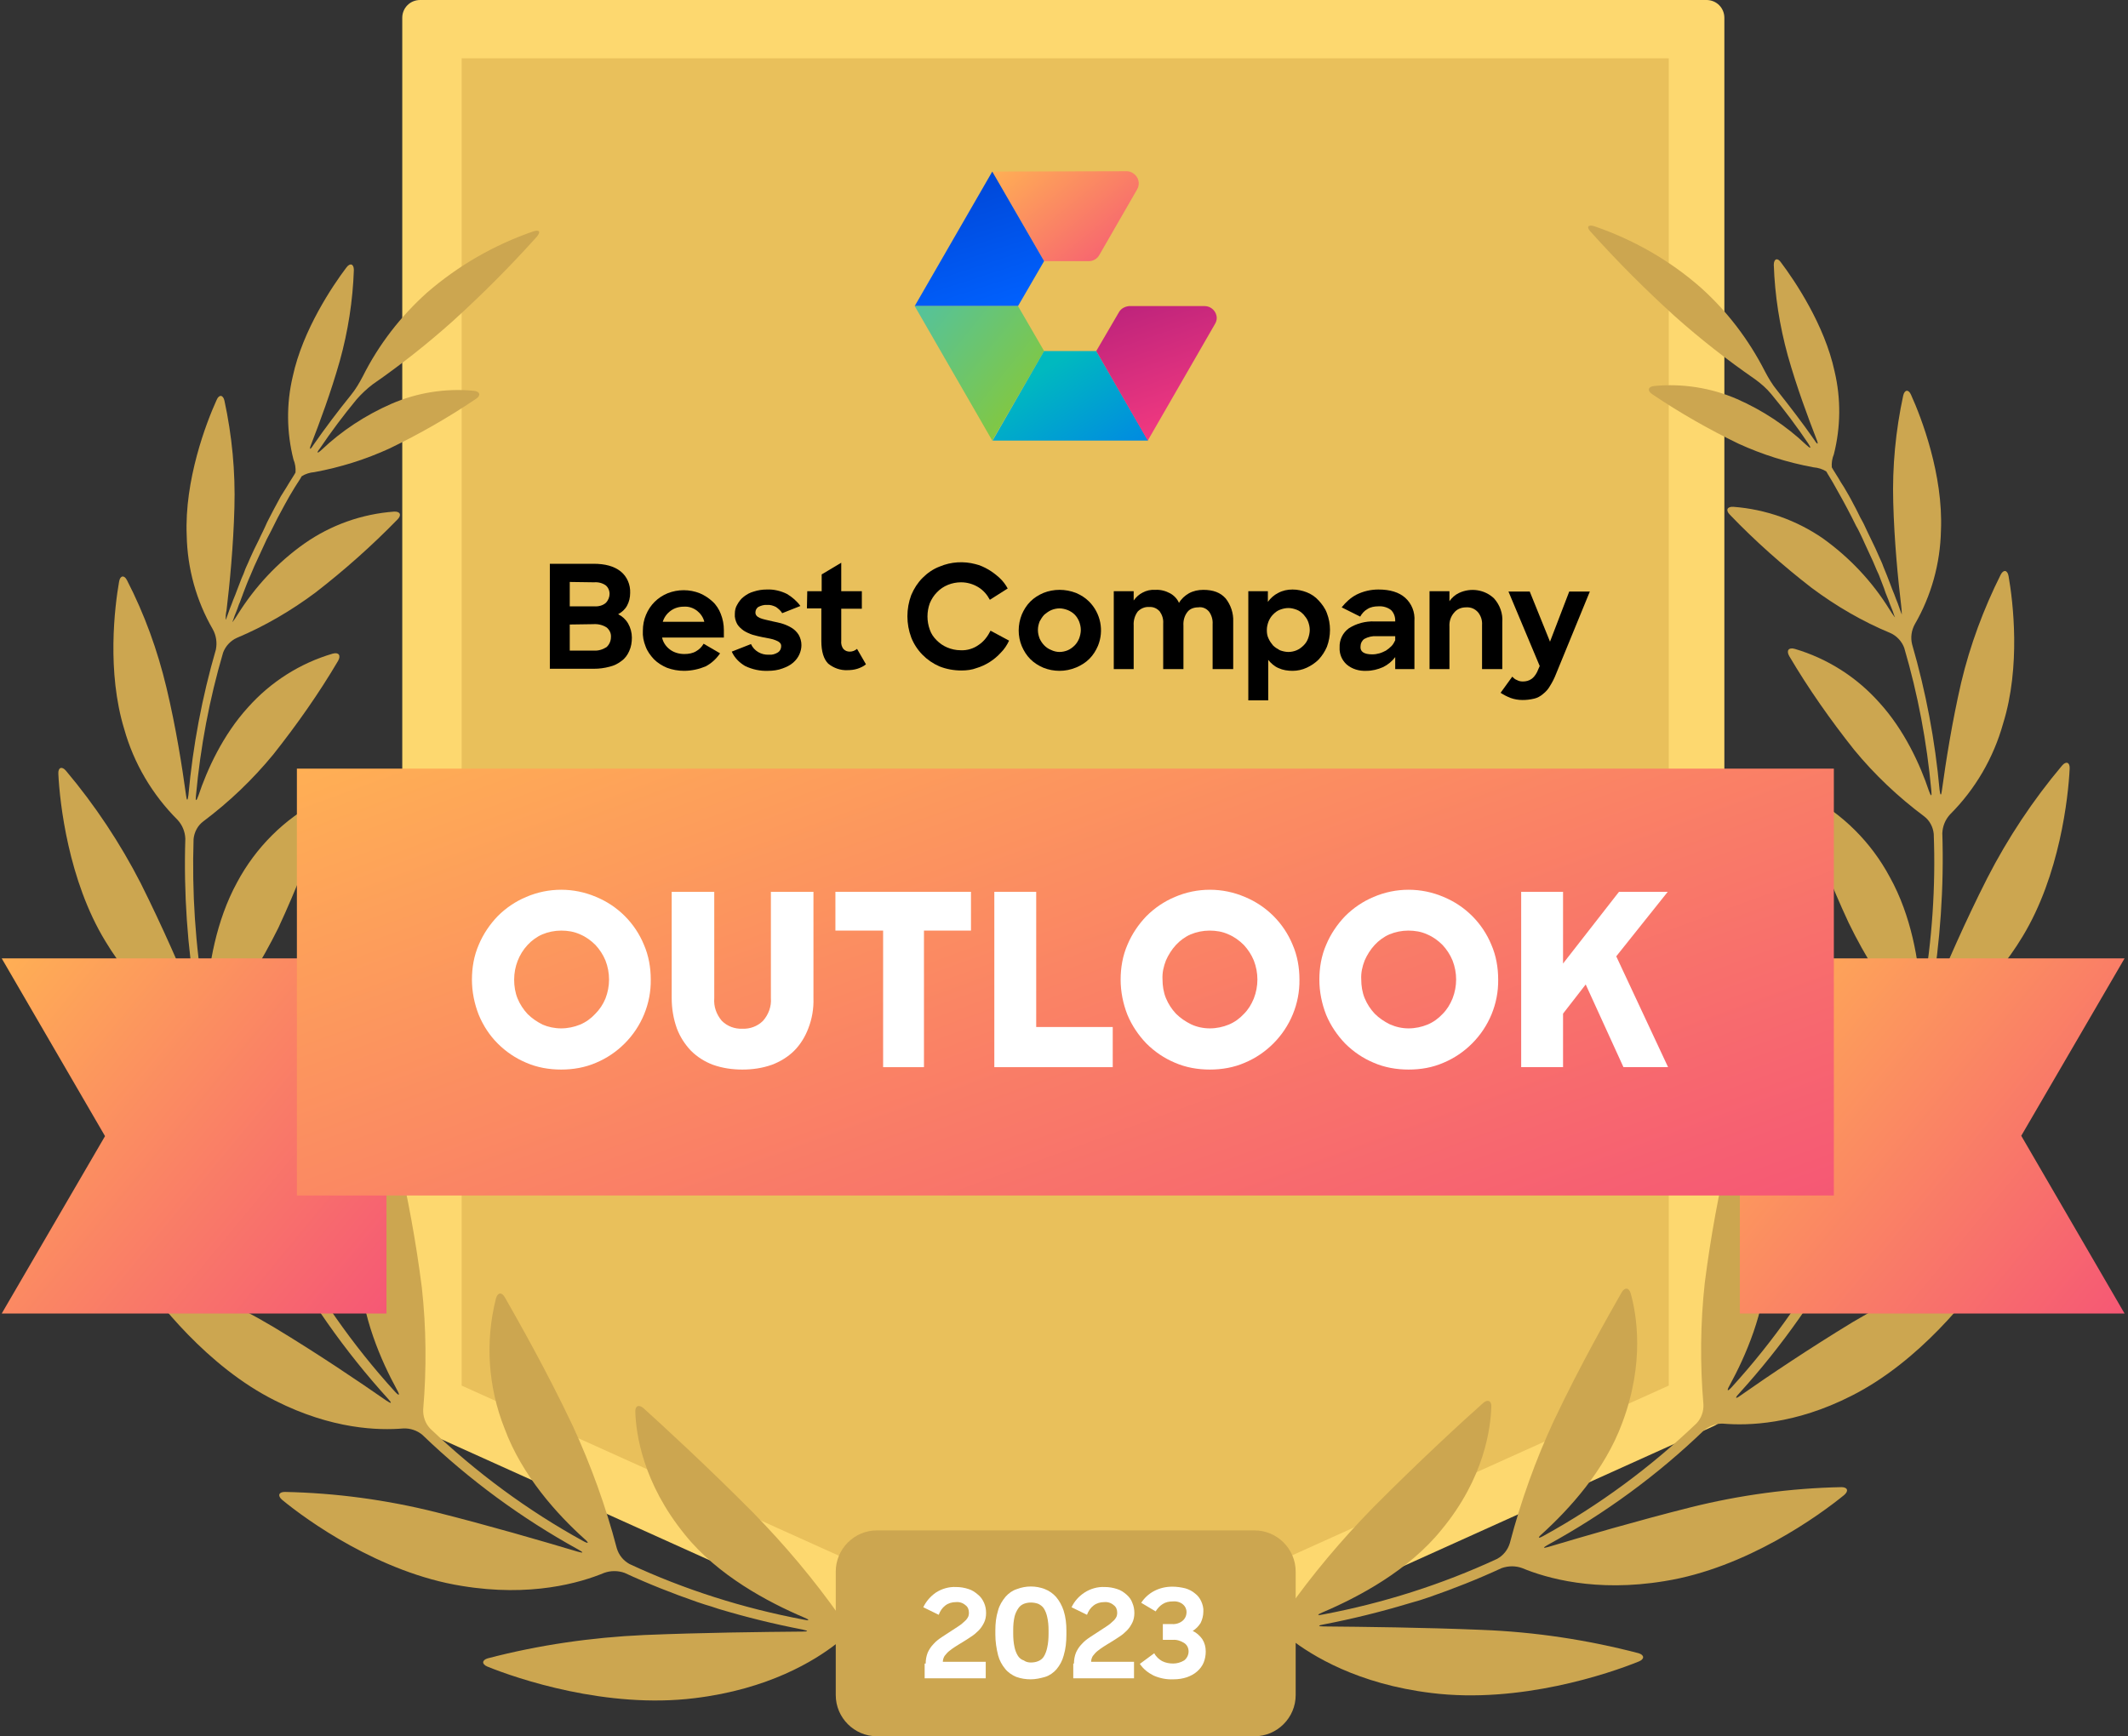 <?xml version="1.0" encoding="UTF-8"?>
<!-- Generator: Adobe Illustrator 26.5.0, SVG Export Plug-In . SVG Version: 6.00 Build 0)  -->
<svg xmlns="http://www.w3.org/2000/svg" xmlns:xlink="http://www.w3.org/1999/xlink" version="1.1" id="Layer_1" x="0px" y="0px" viewBox="0 0 620 506" style="enable-background:new 0 0 620 506;" xml:space="preserve">
<rect x="0" y="0" width="620" height="506" fill="#333333" stroke="none"/>
<style type="text/css">
	.st0{fill:#FDD86F;}
	.st1{fill-rule:evenodd;clip-rule:evenodd;fill:#FDD86F;}
	.st2{fill:#E9C05B;}
	.st3{fill:#463A1C;}
	.st4{fill:#FFFFFF;}
	.st5{fill-rule:evenodd;clip-rule:evenodd;fill:#FFFFFF;}
	.st6{fill:#CCA650;}
	.st7{fill:#F58722;}
	.st8{fill:#1A6178;}
	.st9{fill:#1298B6;}
	.st10{fill:#89BB48;}
	.st11{fill:#A7529E;}
	.st12{fill:#B27D28;}
	.st13{fill:#C99129;}
	.st14{fill-rule:evenodd;clip-rule:evenodd;}
	.st15{fill:#667EA8;}
	.st16{fill:#7B95D3;}
	.st17{fill:#4D99AA;}
	.st18{fill:#55AEC5;}
	.st19{fill:#00487A;}
	.st20{fill:#00AAE0;}
	.st21{fill:#FFFFFF;stroke:#FFFFFF;stroke-miterlimit:10;}
	.st22{clip-path:url(#SVGID_00000142889854428847693600000005919773257128394686_);}
	.st23{clip-path:url(#SVGID_00000089550813187976985910000009836012696306290877_);}
	.st24{fill:url(#SVGID_00000041264502519063729130000016602704766772771240_);}
	.st25{fill:url(#SVGID_00000054970642184464573100000003722519003212862364_);}
	.st26{fill:url(#SVGID_00000080915514562011823970000017897231790410524316_);}
	.st27{fill:url(#SVGID_00000170253368705768516700000006703619934831782788_);}
	.st28{fill:url(#SVGID_00000006705896680467738010000011760801042103943870_);}
	.st29{fill:url(#SVGID_00000044143217006002835850000012650645912896932741_);}
	.st30{fill:url(#SVGID_00000011006901467996484330000015318378033460349584_);}
	.st31{fill:url(#SVGID_00000075872916042038213120000002535958121599310245_);}
	.st32{clip-path:url(#SVGID_00000152266113892048364820000005181489755925927047_);}
	.st33{clip-path:url(#SVGID_00000124881348363069668300000011875236196124474790_);}
	.st34{fill:url(#SVGID_00000005231233650798092570000003763630357619275648_);}
	.st35{fill:url(#SVGID_00000044869074338067230930000013177719737728920491_);}
	.st36{fill:url(#SVGID_00000142874444820276176380000011650907485522162597_);}
	.st37{fill:url(#SVGID_00000025412730462182281640000012229237231711477919_);}
	.st38{fill:url(#SVGID_00000113314863093915108600000016147807088370291107_);}
	.st39{fill:url(#SVGID_00000053541372567008594890000003389690605057990079_);}
	.st40{fill:url(#SVGID_00000057864142324470768240000006748902953568142248_);}
	.st41{fill:url(#SVGID_00000175312510192246757120000007383829326814109320_);}
	.st42{clip-path:url(#SVGID_00000093862506062753875540000017288357605795400599_);}
	.st43{clip-path:url(#SVGID_00000139257685413770852890000003477645691130561466_);}
	.st44{fill:url(#SVGID_00000074405214705550802470000018094360382419969727_);}
	.st45{fill:url(#SVGID_00000070089113721054482170000013608060611359268759_);}
	.st46{fill:url(#SVGID_00000062892279930085663630000001681182992604407950_);}
	.st47{fill:url(#SVGID_00000035519532622035573520000013659640555905215895_);}
	.st48{fill:url(#SVGID_00000006687174372217896530000009780981348156374440_);}
	.st49{fill:url(#SVGID_00000057135660643640767190000013696394256349425301_);}
	.st50{fill:url(#SVGID_00000092424695073818262340000016733482852394109371_);}
	.st51{fill:url(#SVGID_00000142154042171141442510000000791669271728690843_);}
	.st52{clip-path:url(#SVGID_00000071539065911272251650000007654574362261680527_);}
	.st53{clip-path:url(#SVGID_00000147193047967696129720000017546892015246600891_);}
	.st54{fill:url(#SVGID_00000000222783654111351270000004841316386587045019_);}
	.st55{fill:url(#SVGID_00000067227167590243614250000001755247847383998134_);}
	.st56{fill:url(#SVGID_00000172423719422341815590000002524583664366680453_);}
	.st57{fill:url(#SVGID_00000032617546476478097390000010688903089719737023_);}
	.st58{fill:url(#SVGID_00000121273530124688906730000006597624440214195849_);}
	.st59{fill:url(#SVGID_00000131343339949906365900000015703143126123500477_);}
	.st60{fill:url(#SVGID_00000134222547109898895730000015863322310611030706_);}
	.st61{fill:url(#SVGID_00000149371687943239352440000001931023585713724836_);}
	.st62{clip-path:url(#SVGID_00000060721414424291588510000008705983698203278471_);}
	.st63{clip-path:url(#SVGID_00000018918898762313177130000016005811496345047183_);}
	.st64{fill:url(#SVGID_00000114796104792099477380000006389097377068736160_);}
	.st65{fill:url(#SVGID_00000028322020541759865540000003761391638026313918_);}
	.st66{fill:url(#SVGID_00000127735631596557380310000017339188194519256214_);}
	.st67{fill:url(#SVGID_00000073702901267758934200000011645539632872171686_);}
	.st68{fill:url(#SVGID_00000160154088058772332310000015268627542509190283_);}
	.st69{fill:url(#SVGID_00000103954030028099380640000009855079318647751558_);}
	.st70{fill:url(#SVGID_00000168107586016876494400000004402699400933770902_);}
	.st71{fill:url(#SVGID_00000005230549445289212770000002762853990612405655_);}
</style>
<g>
	<defs>
		<rect id="SVGID_00000026851228823256624350000003628003800950494885_" x="0.5" width="619" height="506"></rect>
	</defs>
	<clipPath id="SVGID_00000120529105640956745070000010539604311552763296_">
		<use xlink:href="#SVGID_00000026851228823256624350000003628003800950494885_" style="overflow:visible;"></use>
	</clipPath>
	<g style="clip-path:url(#SVGID_00000120529105640956745070000010539604311552763296_);">
		<g>
			<defs>
				<rect id="SVGID_00000143579326218801000750000016370993007925241740_" x="0.5" width="619" height="501"></rect>
			</defs>
			<clipPath id="SVGID_00000142173832632122660710000010193605491900936127_">
				<use xlink:href="#SVGID_00000143579326218801000750000016370993007925241740_" style="overflow:visible;"></use>
			</clipPath>
			<g style="clip-path:url(#SVGID_00000142173832632122660710000010193605491900936127_);">
				<path class="st0" d="M497.1,411l-187.4,84.5L122.4,411V5.2h374.8V411z"></path>
				<path class="st1" d="M307.6,500.2c1.4,0.6,2.9,0.6,4.3,0l187.4-84.6c1.9-0.8,3.1-2.6,3.1-4.7V5.2c0-2.9-2.3-5.2-5.2-5.2H122.4      c-2.9,0-5.2,2.3-5.2,5.2V411c0,2,1.3,3.8,3.1,4.7L307.6,500.2z M309.7,489.8l-182.2-82.2V10.4h364.4v397.2L309.7,489.8z"></path>
				<path class="st2" d="M134.5,403.8V17h351.7v386.8l-175.9,79.3L134.5,403.8z"></path>
				<path class="st6" d="M244.8,471.2c-7.6-10.8-16.1-20.9-25.4-30.4c-13.7-13.8-26.7-25.7-31.9-30.4c-1.4-1.2-2.5-0.7-2.4,1.1      c0.2,6.2,2.1,20.6,14.5,35.8c9.5,11.8,24.1,19.6,34.7,24.1c1.7,0.7,1.6,1-0.2,0.6c-17.5-3.3-34.6-8.7-50.7-16.2      c-1.8-1-3.1-2.6-3.7-4.6c-3.2-12.2-7.5-24.1-12.8-35.6c-7.9-16.7-16.4-31.5-19.8-37.5c-0.9-1.6-2.1-1.5-2.6,0.3      c-3.2,12.6-2.3,25.8,2.5,37.9c5.1,13.8,15.4,25.1,23.3,32.2c1.4,1.2,1.2,1.5-0.4,0.6c-16.2-8.9-31.2-20-44.6-32.8      c-1.4-1.5-2.1-3.5-2-5.6c1-11.8,0.9-23.7-0.4-35.5c-1.7-13.3-4.1-26.5-7.2-39.5c-0.4-1.8-1.6-2-2.6-0.5      c-6.3,10.5-9.1,22.7-8.3,35c0.6,13.5,6.2,26.3,10.9,34.9c0.9,1.6,0.6,1.8-0.6,0.5c-12.5-13.7-23.1-29-31.8-45.4      c-0.8-1.9-0.9-4-0.2-5.9c4.7-10.8,8.2-22,10.5-33.5c2.4-13.1,4.1-26.3,5-39.5c0.1-1.8-1-2.4-2.3-1.2      c-9.1,8.1-15.5,18.7-18.4,30.5c-3.5,13.1-2.1,27.1-0.3,36.6c0.3,1.8,0,1.9-0.7,0.2c-6.3-14-11.3-28.5-14.8-43.5      c-0.3-2,0.2-4.1,1.4-5.7c6.9-8.6,12.7-17.9,17.6-27.8c5.3-11.4,9.9-23.2,13.8-35.2c0.5-1.7-0.4-2.6-2-1.8      c-10.1,5.3-18.4,13.6-23.8,23.7c-6.2,11.3-8.3,24.5-8.9,33.7c-0.1,1.8-0.4,1.8-0.7,0c-2.6-15.3-3.6-30.8-3.1-46.3      c0.2-2,1.2-3.9,2.8-5.1c7.6-5.7,14.4-12.2,20.4-19.5c6.9-8.7,13.3-17.8,18.9-27.3c0.9-1.6,0.2-2.6-1.6-2.1      c-9.5,2.8-18,8.2-24.6,15.6c-7.4,8.1-12,18.3-14.5,25.8c-0.6,1.7-0.9,1.7-0.7-0.1c1.3-14.1,3.9-28,7.9-41.6      c0.7-1.9,2.2-3.5,4-4.3c8.1-3.4,15.8-7.9,22.9-13.2c8.4-6.5,16.4-13.6,23.9-21.3c1.3-1.3,0.8-2.4-1-2.3      c-9.4,0.7-18.4,3.9-26.1,9.3c-7.8,5.5-14.4,12.6-19.4,20.6c-0.5,0.8-1,1.6-1.6,2.3c0-0.2,0.1-0.3,0.2-0.5c0.3-0.9,0.6-1.8,1-2.7      s0.6-1.8,1-2.6l1-2.7l1-2.6c0.4-0.9,0.7-1.8,1.1-2.6l1.1-2.6l1.2-2.6c0.4-0.9,0.8-1.7,1.2-2.6l1.2-2.6l1.3-2.5      c0.4-0.9,0.9-1.7,1.3-2.6s0.9-1.7,1.3-2.5l1.4-2.6c0.5-0.8,0.9-1.7,1.4-2.5s1-1.7,1.5-2.5l1.6-2.5l0.4-0.7      c1.1-0.7,2.4-1.1,3.7-1.2c7.6-1.4,14.9-3.7,21.9-6.9c8.7-4.2,17.1-9,25.1-14.4c1.6-1,1.3-2.2-0.5-2.4      c-8.2-0.8-16.5,0.5-24.1,3.8c-7.5,3.3-14.4,7.8-20.3,13.4c-1.3,1.2-1.6,1-0.5-0.4c3.3-4.9,6.9-9.7,10.7-14.3      c1.4-1.6,3-3.1,4.7-4.4c8.1-5.6,15.8-11.7,23.2-18.3c8.6-7.8,16.8-16,24.6-24.7c1.2-1.4,0.8-2.1-0.9-1.6      c-11.4,3.9-22,10-31.1,17.9c-7.7,6.9-14.1,15.2-18.7,24.4c-1,1.9-2.1,3.8-3.5,5.5c-3.8,4.7-7.5,9.6-10.9,14.5      c-1,1.6-1.3,1.4-0.6-0.3c2.4-6.2,5.7-15,8.3-24.2c2.4-8.6,3.8-17.6,4.1-26.5c0-1.8-1.1-2.2-2.2-0.7c-4,5.3-12.7,18.2-15.6,31.7      c-1.9,8-1.8,16.3,0.2,24.2c0.5,1.2,0.7,2.5,0.6,3.8l-0.4,0.7c-0.5,0.8-1,1.6-1.5,2.4s-1,1.7-1.6,2.6s-1,1.6-1.4,2.4l-1.4,2.6      l-1.3,2.5c-0.5,0.9-0.9,1.8-1.3,2.7s-0.8,1.7-1.2,2.5s-0.8,1.8-1.3,2.7s-0.8,1.7-1.2,2.5s-0.8,1.8-1.2,2.7s-0.8,1.7-1.1,2.6      s-0.8,1.8-1.1,2.7s-0.7,1.7-1,2.6s-0.7,1.8-1.1,2.8s-0.6,1.7-1,2.6l-1,2.8c0,0.2-0.1,0.4-0.2,0.5c-0.1-0.9,0-1.8,0.2-2.7      c0.9-7.5,2-18.7,2.3-30c0.3-10.4-0.7-20.9-2.9-31.1c-0.4-1.8-1.6-1.9-2.3-0.2c-3,6.6-9.4,23.3-8.7,39.5c0.2,9.6,2.8,19,7.6,27.3      c1,1.8,1.3,3.9,0.9,5.9c-4,13.8-6.7,28-8,42.4c-0.2,1.8-0.5,1.8-0.7,0c-1.1-8-2.9-19.6-5.7-31.3c-2.6-10.9-6.4-21.4-11.5-31.3      c-0.8-1.6-2-1.4-2.3,0.4c-1.3,7.4-3.6,26.3,1.5,43c2.8,10,8.2,19.1,15.5,26.4c1.4,1.5,2.2,3.4,2.3,5.5      c-0.5,15.8,0.6,31.6,3.2,47.1c0.3,1.8,0,1.9-0.7,0.2c-3.5-8.6-9.1-21.5-15.5-34.3c-6-11.7-13.3-22.7-21.8-32.8      c-1.2-1.4-2.3-0.9-2.2,0.9c0.4,8.4,2.9,31.1,13.7,48.8c8.9,14.8,19.4,22.1,25.4,25.3c1.7,1.1,3,2.7,3.6,4.7      c3.5,15.3,8.6,30.2,15.1,44.5c0.7,1.6,0.5,1.8-0.6,0.4c-6-7.8-15-19.4-24.9-30.6c-9.3-10.5-19.7-19.9-31.1-28      c-1.5-1-2.5-0.3-1.9,1.4c2.5,8.4,10.9,31.4,26.8,46.9c13.2,13,26,17.5,32.9,19c2,0.6,3.6,1.8,4.7,3.6      c8.8,16.7,19.7,32.2,32.4,46.2c1.2,1.3,1,1.5-0.5,0.5c-8.2-5.7-20.2-13.8-32.8-21.4c-11.9-7.1-24.6-12.9-37.9-17.1      c-1.7-0.5-2.4,0.5-1.4,1.9c4.9,7.2,19.8,26.7,39.7,36.6c16.6,8.4,30.2,8.7,37.3,8.1c2-0.1,4.1,0.6,5.6,1.9      c13.6,13.1,28.9,24.3,45.4,33.4c1.6,0.9,1.6,1.1-0.2,0.6c-10.4-3.1-25.8-7.6-41.3-11.5c-14.4-3.6-29.2-5.6-44-5.9      c-1.8,0-2.2,1.1-0.8,2.3c7,5.8,28.4,21.3,52.4,25.1c20,3.3,34.4-0.9,41.4-3.8c1.9-0.7,4.1-0.7,6,0c6.9,3.2,14,6,21.2,8.5      c1.7,0.6,3.1,1,3.1,1s1.4,0.4,3.1,1c8,2.4,16.1,4.4,24.4,6c1.8,0.4,1.8,0.6,0,0.6c-11.7,0.1-29.2,0.3-46.1,1      c-15.4,0.7-30.7,2.9-45.6,6.8c-1.7,0.5-1.8,1.7-0.1,2.4c8.6,3.5,34.7,12.4,60.4,9.2c21.5-2.6,34.9-10.9,41.2-15.8      c1.7-1.2,3.7-1.8,5.8-1.7c1.2,0.1,2.4,0.3,3.6,0.4c1.8,0.2,3.3-0.4,3.3-1.2s-1.5-1.6-3.3-1.9l-3.1-0.4      C247.8,474,246,472.9,244.8,471.2z"></path>
				<path class="st6" d="M374.7,469.7c7.6-10.8,16.1-20.9,25.4-30.4c13.7-13.8,26.7-25.7,32-30.4c1.3-1.2,2.5-0.7,2.4,1.1      c-0.2,6.2-2,20.7-14.5,35.8c-9.5,11.8-24.1,19.6-34.7,24.1c-1.7,0.7-1.6,1,0.2,0.6c17.5-3.3,34.5-8.7,50.7-16.2      c1.8-1,3.1-2.6,3.7-4.6c3.2-12.2,7.5-24.2,12.8-35.6c7.9-16.7,16.4-31.5,19.8-37.5c0.9-1.5,2.1-1.4,2.6,0.3      c1.7,6,4.2,20.2-2.5,37.9c-5.1,13.8-15.4,25-23.3,32.2c-1.4,1.2-1.2,1.5,0.4,0.6c16.2-8.9,31.2-20,44.6-32.8      c1.4-1.5,2.1-3.5,2-5.5c-1-11.8-0.9-23.7,0.4-35.5c1.7-13.3,4.1-26.4,7.2-39.4c0.4-1.8,1.6-2,2.6-0.5c6.3,10.5,9.2,22.8,8.3,35      c-0.6,13.5-6.2,26.3-10.9,34.9c-0.9,1.6-0.6,1.8,0.6,0.5c12.5-13.7,23.1-29,31.8-45.4c0.8-1.9,0.9-4,0.2-5.9      c-4.7-10.8-8.2-22-10.5-33.5c-2.5-13.1-4.1-26.3-5-39.5c-0.1-1.8,1-2.4,2.4-1.2c9.1,8,15.5,18.7,18.4,30.4      c3.5,13.1,2.1,27.1,0.3,36.6c-0.3,1.8,0,1.9,0.7,0.2c6.4-14,11.3-28.6,14.8-43.6c0.3-2-0.2-4.1-1.4-5.7      c-6.9-8.6-12.8-17.9-17.6-27.8c-5.3-11.4-9.9-23.2-13.8-35.2c-0.5-1.7,0.4-2.6,2-1.8c10.1,5.3,18.4,13.6,23.8,23.7      c6.3,11.3,8.4,24.5,9,33.7c0.1,1.8,0.4,1.8,0.7,0c2.6-15.3,3.7-30.8,3.1-46.3c-0.2-2-1.2-3.9-2.8-5.1      c-7.5-5.6-14.4-12.1-20.4-19.4c-6.9-8.7-13.3-17.8-18.9-27.3c-0.9-1.6-0.2-2.6,1.6-2.1c9.5,2.8,18,8.2,24.6,15.6      c7.4,8.1,12,18.3,14.5,25.8c0.6,1.7,0.9,1.7,0.7-0.1c-1.3-14.1-3.9-28-7.9-41.6c-0.7-1.9-2.2-3.5-4-4.3      c-8.2-3.4-15.9-7.9-23-13.2c-8.4-6.5-16.4-13.6-23.8-21.3c-1.3-1.3-0.8-2.4,1-2.3c9.4,0.7,18.4,3.9,26.1,9.2      c7.8,5.6,14.4,12.6,19.4,20.7c0.5,0.8,1,1.6,1.6,2.3c0-0.2-0.1-0.3-0.2-0.5c-0.3-0.9-0.6-1.8-1-2.7s-0.6-1.7-1-2.6      s-0.7-1.8-1-2.7l-1-2.6c-0.3-0.9-0.7-1.8-1.1-2.6l-1.1-2.6l-1.2-2.6c-0.4-0.9-0.8-1.7-1.2-2.6s-0.8-1.8-1.2-2.6      s-0.8-1.7-1.3-2.5l-1.3-2.6c-0.4-0.8-0.9-1.7-1.3-2.5l-1.4-2.6l-1.4-2.5l-1.4-2.5l-1.5-2.5l-0.4-0.7c-1.1-0.7-2.4-1.1-3.7-1.2      c-7.6-1.4-14.9-3.7-21.9-6.9c-8.7-4.2-17.1-9-25.1-14.4c-1.5-1-1.3-2.2,0.5-2.4c8.2-0.8,16.6,0.5,24.2,3.8      c7.5,3.3,14.3,7.8,20.2,13.4c1.3,1.2,1.5,1,0.5-0.5c-3.3-4.9-6.9-9.7-10.7-14.3c-1.4-1.7-3-3.1-4.8-4.4      c-8.1-5.6-15.9-11.7-23.3-18.3c-8.6-7.8-16.8-16-24.6-24.7c-1.2-1.3-0.8-2.1,1-1.6c11.4,3.9,22,9.9,31.1,17.9      c7.7,6.9,14,15.2,18.7,24.4c1,1.9,2.1,3.8,3.5,5.5c3.8,4.8,7.5,9.6,10.9,14.5c1,1.6,1.3,1.4,0.6-0.3c-2.4-6.2-5.7-15-8.3-24.2      c-2.4-8.7-3.8-17.6-4.1-26.5c0-1.8,1.1-2.2,2.1-0.7c4,5.3,12.7,18.2,15.6,31.7c1.9,8,1.8,16.3-0.2,24.2      c-0.5,1.2-0.7,2.5-0.6,3.8l0.4,0.7l1.5,2.4c0.5,0.9,1,1.7,1.6,2.6l1.4,2.4c0.5,0.9,1,1.8,1.4,2.6s0.9,1.6,1.3,2.5      s0.9,1.8,1.4,2.7s0.8,1.7,1.2,2.5l1.3,2.7l1.2,2.5c0.4,0.9,0.8,1.8,1.2,2.7s0.8,1.7,1.1,2.6l1.1,2.7c0.3,0.9,0.7,1.7,1,2.6      s0.7,1.8,1.1,2.8s0.6,1.7,1,2.6l1,2.8l0.2,0.5c0-0.9-0.1-1.8-0.2-2.7c-0.9-7.5-2-18.7-2.3-30c-0.3-10.4,0.7-20.9,2.9-31.1      c0.4-1.8,1.6-1.9,2.3-0.2c3,6.6,9.4,23.3,8.7,39.5c-0.2,9.6-2.8,19-7.6,27.3c-1,1.8-1.3,3.9-0.8,5.9c4,13.8,6.7,28,8,42.4      c0.2,1.8,0.5,1.8,0.7,0c1.1-8,2.9-19.6,5.6-31.3c2.6-10.9,6.5-21.4,11.5-31.4c0.8-1.6,2-1.4,2.3,0.4c1.3,7.4,3.6,26.3-1.6,43      c-2.8,10-8.1,19.1-15.4,26.4c-1.4,1.5-2.2,3.4-2.3,5.5c0.5,15.8-0.6,31.6-3.2,47.2c-0.3,1.8,0,1.9,0.7,0.2      c3.5-8.6,9.1-21.5,15.6-34.3c6-11.7,13.3-22.7,21.8-32.8c1.2-1.4,2.3-0.9,2.2,0.9c-0.4,8.4-2.9,31.1-13.7,48.9      c-8.9,14.8-19.4,22.1-25.4,25.3c-1.8,1-3.1,2.7-3.7,4.7c-3.5,15.3-8.6,30.2-15.1,44.5c-0.8,1.6-0.5,1.8,0.6,0.4      c6-7.8,15-19.4,24.9-30.6c9.3-10.5,19.7-19.9,31.1-28c1.6-1,2.5-0.3,1.9,1.4c-2.5,8.3-11,31.4-26.9,46.9      c-13.2,13-26,17.5-32.9,19c-2,0.5-3.7,1.8-4.8,3.5c-8.8,16.7-19.7,32.2-32.4,46.2c-1.2,1.3-1,1.6,0.5,0.5      c8.1-5.7,20.2-13.8,32.7-21.4c11.9-7.1,24.6-12.9,37.9-17.1c1.7-0.5,2.4,0.5,1.4,2c-4.9,7.2-19.8,26.6-39.7,36.6      c-16.5,8.4-30.2,8.7-37.3,8.1c-2-0.1-4,0.6-5.6,1.9c-13.6,13.1-28.9,24.3-45.5,33.4c-1.6,0.9-1.5,1.1,0.2,0.6      c10.4-3.1,25.8-7.6,41.3-11.5c14.4-3.6,29.2-5.6,44-5.9c1.8,0,2.2,1.1,0.8,2.3c-7.1,5.8-28.4,21.3-52.4,25.1      c-20,3.3-34.4-0.9-41.4-3.8c-1.9-0.7-4-0.7-6,0c-6.9,3.2-14,6-21.2,8.5c-1.7,0.6-3.1,1-3.1,1s-1.4,0.4-3.1,0.9      c-8,2.4-16.1,4.4-24.4,6c-1.8,0.3-1.8,0.6,0,0.6c11.7,0.1,29.2,0.3,46.1,1c15.4,0.6,30.7,2.9,45.6,6.8c1.7,0.5,1.8,1.7,0.1,2.4      c-8.6,3.5-34.7,12.4-60.4,9.2c-21.5-2.6-34.9-10.9-41.2-15.8c-1.7-1.2-3.7-1.8-5.8-1.7c-1.2,0.2-2.4,0.3-3.6,0.4      c-1.8,0.2-3.3-0.4-3.3-1.2s1.5-1.6,3.3-1.9l3.1-0.4C371.7,472.3,373.4,471.2,374.7,469.7z"></path>
				
					<linearGradient id="SVGID_00000112613742572876560840000015626162696719418771_" gradientUnits="userSpaceOnUse" x1="299.447" y1="39.118" x2="339.618" y2="89.068" gradientTransform="matrix(1 0 0 1 0 2)">
					<stop offset="0" style="stop-color:#FFB054"></stop>
					<stop offset="1" style="stop-color:#F23980"></stop>
				</linearGradient>
				<path style="fill:url(#SVGID_00000112613742572876560840000015626162696719418771_);" d="M289.1,50l15.1,26.1h13.1      c1.2,0,2.4-0.7,3-1.8l11-19.1c1-1.7,0.4-3.8-1.3-4.8c-0.5-0.3-1.1-0.5-1.7-0.5L289.1,50z"></path>
				
					<linearGradient id="SVGID_00000045604584524203728090000001453179770572364174_" gradientUnits="userSpaceOnUse" x1="288.42" y1="90.09" x2="272.96" y2="42.57" gradientTransform="matrix(1 0 0 1 0 2)">
					<stop offset="0" style="stop-color:#0061FF"></stop>
					<stop offset="1" style="stop-color:#0041CE"></stop>
				</linearGradient>
				<path style="fill:url(#SVGID_00000045604584524203728090000001453179770572364174_);" d="M289.1,50l15.1,26.1l-7.6,13.1h-30.1      L289.1,50z"></path>
				
					<linearGradient id="SVGID_00000171708591231596019360000018421538694173987241_" gradientUnits="userSpaceOnUse" x1="253.202" y1="74.828" x2="301.752" y2="113.968" gradientTransform="matrix(1 0 0 1 0 2)">
					<stop offset="0" style="stop-color:#40C0C4"></stop>
					<stop offset="1" style="stop-color:#83C83F"></stop>
				</linearGradient>
				<path style="fill:url(#SVGID_00000171708591231596019360000018421538694173987241_);" d="M266.5,89.2h30.1l7.6,13.1l-15.1,26.1      L266.5,89.2z"></path>
				
					<linearGradient id="SVGID_00000088854774182357273280000015955326617518730664_" gradientUnits="userSpaceOnUse" x1="300.669" y1="107.751" x2="334.519" y2="160.961" gradientTransform="matrix(1 0 0 1 0 2)">
					<stop offset="0" style="stop-color:#00B9BF"></stop>
					<stop offset="1" style="stop-color:#0061FF"></stop>
				</linearGradient>
				<path style="fill:url(#SVGID_00000088854774182357273280000015955326617518730664_);" d="M304.2,102.3h15.2l15.1,26.1h-45.3      L304.2,102.3z"></path>
				
					<linearGradient id="SVGID_00000147925501645606028710000001385973378561325711_" gradientUnits="userSpaceOnUse" x1="324.852" y1="59.906" x2="346.202" y2="122.646" gradientTransform="matrix(1 0 0 1 0 2)">
					<stop offset="0" style="stop-color:#9B1578"></stop>
					<stop offset="1" style="stop-color:#F23980"></stop>
				</linearGradient>
				<path style="fill:url(#SVGID_00000147925501645606028710000001385973378561325711_);" d="M319.4,102.3l6.6-11.3      c0.6-1.1,1.8-1.7,3-1.8h22c1.9,0,3.5,1.6,3.5,3.5c0,0.6-0.2,1.2-0.5,1.7l-19.6,34L319.4,102.3z"></path>
				
					<linearGradient id="SVGID_00000106860490033609734030000005633581627506430399_" gradientUnits="userSpaceOnUse" x1="-3.431" y1="279.751" x2="156.639" y2="411.391" gradientTransform="matrix(1 0 0 1 0 2)">
					<stop offset="0" style="stop-color:#FFB054"></stop>
					<stop offset="1" style="stop-color:#F23980"></stop>
				</linearGradient>
				<path style="fill:url(#SVGID_00000106860490033609734030000005633581627506430399_);" d="M79.6,279.3H0.5l30.1,51.8L0.5,382.8      h112.1V279.3H79.6z"></path>
				
					<linearGradient id="SVGID_00000052097747299043788510000014788178321459898793_" gradientUnits="userSpaceOnUse" x1="502.971" y1="279.748" x2="663.041" y2="411.388" gradientTransform="matrix(1 0 0 1 0 2)">
					<stop offset="0" style="stop-color:#FFB054"></stop>
					<stop offset="1" style="stop-color:#F23980"></stop>
				</linearGradient>
				<path style="fill:url(#SVGID_00000052097747299043788510000014788178321459898793_);" d="M619,279.3H506.9v103.5H619l-30.1-51.8      L619,279.3L619,279.3z"></path>
				
					<linearGradient id="SVGID_00000101090245535099282940000016556638275190708381_" gradientUnits="userSpaceOnUse" x1="263.021" y1="154.61" x2="389.541" y2="500.51" gradientTransform="matrix(1 0 0 1 0 2)">
					<stop offset="0" style="stop-color:#FFB054"></stop>
					<stop offset="1" style="stop-color:#F23980"></stop>
				</linearGradient>
				<path style="fill:url(#SVGID_00000101090245535099282940000016556638275190708381_);" d="M534.3,348.4V224H86.5v124.4H534.3z"></path>
				<path class="st4" d="M163.5,311.7c-3.5,0-7-0.6-10.2-2c-3.1-1.3-5.9-3.2-8.3-5.6c-2.4-2.4-4.2-5.2-5.5-8.3      c-1.3-3.3-2-6.8-2-10.3c0-3.5,0.6-7,2-10.2c1.3-3.1,3.2-5.9,5.5-8.3c2.4-2.4,5.2-4.3,8.3-5.6c6.5-2.8,13.9-2.8,20.4,0      c6.3,2.6,11.3,7.6,13.9,13.9c1.4,3.2,2,6.7,2,10.2c0.1,7-2.7,13.7-7.6,18.6c-2.4,2.4-5.2,4.3-8.3,5.6      C170.5,311.1,167,311.7,163.5,311.7z M163.5,299.7c1.9,0,3.8-0.4,5.5-1.1c1.7-0.7,3.2-1.8,4.4-3.1c1.3-1.3,2.3-2.8,3-4.5      c1.4-3.6,1.4-7.5,0-11.1c-0.7-1.7-1.7-3.2-2.9-4.5c-1.3-1.3-2.8-2.4-4.5-3.1c-1.7-0.8-3.6-1.1-5.5-1.1c-1.9,0-3.8,0.4-5.5,1.1      c-1.6,0.7-3.1,1.8-4.3,3.1c-2.5,2.7-3.9,6.3-3.9,10.1c0,1.9,0.3,3.8,1,5.5c0.7,1.7,1.7,3.2,2.9,4.5c1.3,1.3,2.8,2.3,4.4,3.1      C159.7,299.3,161.6,299.7,163.5,299.7L163.5,299.7z"></path>
				<path class="st4" d="M216.3,311.7c-2.9,0-5.8-0.4-8.6-1.4c-2.4-0.9-4.6-2.3-6.4-4.1c-1.8-1.9-3.2-4.1-4.1-6.5      c-1-2.8-1.5-5.8-1.5-8.8v-31h12.4v31c-0.2,2.4,0.6,4.7,2.2,6.6c1.6,1.6,3.8,2.4,6,2.3c2.2,0.1,4.4-0.7,6-2.3      c1.6-1.8,2.5-4.2,2.3-6.6v-31h12.4v31c0.1,3-0.4,6-1.5,8.8c-0.9,2.4-2.3,4.7-4.1,6.5c-1.8,1.8-4.1,3.2-6.5,4.1      C222.1,311.3,219.2,311.7,216.3,311.7z"></path>
				<path class="st4" d="M257.3,271.2h-13.9v-11.3h39.5v11.3h-13.7V311h-11.9V271.2z"></path>
				<path class="st4" d="M289.7,259.9h12.2v39.4h22.3V311h-34.5V259.9z"></path>
				<path class="st4" d="M352.5,311.7c-3.5,0-7-0.6-10.2-2c-3.1-1.3-5.9-3.2-8.3-5.6c-2.3-2.4-4.2-5.2-5.5-8.3      c-1.3-3.3-2-6.8-2-10.3c0-3.5,0.6-7,2-10.2c1.3-3.1,3.2-5.9,5.5-8.3c2.4-2.4,5.2-4.3,8.3-5.6c6.5-2.8,13.9-2.8,20.4,0      c6.3,2.6,11.3,7.6,13.9,13.9c1.4,3.2,2,6.7,2,10.2c0.1,7-2.7,13.7-7.6,18.6c-2.4,2.4-5.2,4.3-8.3,5.6      C359.5,311.1,356,311.7,352.5,311.7z M352.5,299.7c1.9,0,3.8-0.4,5.5-1.1c1.7-0.7,3.2-1.8,4.4-3.1c1.3-1.3,2.2-2.8,2.9-4.5      c1.4-3.6,1.4-7.5,0-11.1c-0.7-1.7-1.7-3.2-2.9-4.5c-1.3-1.3-2.8-2.4-4.5-3.1c-1.7-0.8-3.6-1.1-5.5-1.1c-1.9,0-3.8,0.4-5.5,1.1      c-1.6,0.7-3.1,1.8-4.3,3.1c-1.2,1.3-2.2,2.9-2.9,4.5c-0.7,1.8-1.1,3.6-1,5.5c0,1.9,0.3,3.8,1,5.5c0.7,1.7,1.7,3.2,2.9,4.5      c1.3,1.3,2.8,2.3,4.4,3.1C348.7,299.3,350.6,299.7,352.5,299.7L352.5,299.7z"></path>
				<path class="st4" d="M410.4,311.7c-3.5,0-7-0.6-10.2-2c-3.1-1.3-5.9-3.2-8.3-5.6c-2.3-2.4-4.2-5.2-5.5-8.3      c-1.3-3.3-2-6.8-2-10.3c0-3.5,0.6-7,2-10.2c1.3-3.1,3.2-5.9,5.5-8.3c2.4-2.4,5.2-4.3,8.3-5.6c6.5-2.8,13.9-2.8,20.4,0      c6.3,2.6,11.3,7.6,13.9,13.9c1.4,3.2,2,6.7,2,10.2c0.1,7-2.7,13.7-7.6,18.6c-2.4,2.4-5.2,4.3-8.3,5.6      C417.4,311.1,414,311.7,410.4,311.7z M410.4,299.7c1.9,0,3.8-0.4,5.5-1.1c1.7-0.7,3.2-1.8,4.4-3.1c1.3-1.3,2.2-2.8,2.9-4.5      c1.4-3.6,1.4-7.5,0-11.1c-0.7-1.7-1.7-3.2-2.9-4.5c-1.3-1.3-2.8-2.4-4.5-3.1c-1.7-0.8-3.6-1.1-5.5-1.1c-1.9,0-3.8,0.4-5.5,1.1      c-1.6,0.7-3.1,1.8-4.3,3.1c-1.2,1.3-2.2,2.9-2.9,4.5c-0.7,1.8-1.1,3.6-1,5.5c0,1.9,0.3,3.8,1,5.5c0.7,1.7,1.7,3.2,2.9,4.5      c1.3,1.3,2.8,2.3,4.4,3.1C406.7,299.3,408.5,299.7,410.4,299.7L410.4,299.7z"></path>
				<path class="st4" d="M462,286.9l-6.6,8.5V311h-12.2v-51.1h12.2v20.9l16.3-20.9h14.2l-15,18.8L486,311h-13L462,286.9z"></path>
			</g>
		</g>
		<path d="M160.2,164.3h12.7c3.4,0,6,0.7,7.9,2.2c1.9,1.5,2.9,3.9,2.8,6.3c0,1.3-0.3,2.6-0.9,3.7c-0.6,1.1-1.5,1.9-2.6,2.5    c1.2,0.6,2.2,1.5,2.9,2.7c0.7,1.2,1.1,2.7,1.1,4.1c0,1.4-0.2,2.7-0.8,4c-0.5,1.1-1.2,2.1-2.2,2.8c-1,0.8-2.2,1.4-3.5,1.7    c-1.5,0.4-3,0.6-4.6,0.6h-12.8V164.3z M166,182v7.6h7c1.3,0.1,2.6-0.3,3.7-1c0.8-0.7,1.3-1.8,1.3-2.9c0.1-1.1-0.4-2.1-1.2-2.8    c-1.2-0.8-2.6-1.1-4-1L166,182z M166,169.6v7.1h7.1c1.2,0.1,2.5-0.2,3.4-1c0.7-0.7,1.1-1.7,1.1-2.6c0-1-0.4-1.9-1.1-2.5    c-1-0.7-2.2-1-3.4-0.9L166,169.6z"></path>
		<path d="M199.3,195.5c-1.7,0-3.4-0.3-5-0.9c-1.4-0.6-2.7-1.4-3.8-2.5c-1-1.1-1.9-2.3-2.4-3.7c-0.6-1.5-0.9-3-0.8-4.6    c0-1.6,0.3-3.2,0.9-4.6c1.2-2.9,3.4-5.1,6.3-6.3c1.5-0.6,3.1-0.9,4.7-0.9c1.6,0,3.2,0.3,4.7,0.9c1.4,0.6,2.6,1.4,3.7,2.4    c1.1,1,1.9,2.3,2.4,3.6c0.6,1.5,0.9,3.1,0.9,4.7v2.2h-18c0.3,1.4,1.1,2.6,2.3,3.5c1.2,0.9,2.7,1.3,4.2,1.3c1.2,0,2.4-0.2,3.4-0.8    c0.9-0.5,1.7-1.3,2.2-2.2l4.8,2.8c-1.1,1.6-2.5,2.9-4.2,3.8C203.7,195,201.5,195.5,199.3,195.5z M199.2,176.8    c-1.4,0-2.7,0.4-3.8,1.2c-1.1,0.8-1.9,1.9-2.3,3.2h12.1c-0.3-1.3-1.1-2.4-2.1-3.2C201.9,177.1,200.6,176.7,199.2,176.8    L199.2,176.8z"></path>
		<path d="M223.8,195.5c-2.3,0.1-4.6-0.4-6.7-1.4c-1.7-1-3.1-2.4-3.9-4.2l5.6-2.2c0.9,2,3,3.2,5.2,3.1c1,0.1,1.9-0.2,2.7-0.7    c0.6-0.4,0.9-1.1,0.9-1.8c0-0.4-0.1-0.7-0.4-1c-0.3-0.3-0.7-0.5-1.2-0.7c-0.5-0.2-1.1-0.4-1.7-0.5l-2.1-0.4    c-0.9-0.2-1.9-0.4-2.9-0.7c-0.9-0.3-1.8-0.7-2.6-1.2c-0.7-0.5-1.4-1.1-1.9-1.9c-0.5-0.9-0.8-2-0.7-3c0-1,0.2-1.9,0.7-2.7    c0.5-0.9,1.1-1.7,1.9-2.3c0.9-0.7,1.8-1.2,2.9-1.5c1.2-0.4,2.5-0.6,3.8-0.6c2-0.1,4.1,0.4,5.9,1.3c1.5,0.9,2.9,2.1,3.9,3.5    l-5.3,2.1c-0.4-0.7-1.1-1.3-1.8-1.8c-0.8-0.4-1.7-0.7-2.6-0.6c-0.9-0.1-1.8,0.2-2.6,0.6c-0.5,0.4-0.8,0.9-0.8,1.6    c0,0.7,0.4,1.2,1.3,1.6s2.2,0.6,3.8,1c1,0.2,1.9,0.4,2.9,0.7c0.9,0.3,1.8,0.7,2.6,1.2c0.8,0.5,1.5,1.2,2,2c0.5,0.9,0.8,1.9,0.8,3    c0,0.9-0.2,1.8-0.6,2.7c-0.4,0.9-1,1.7-1.8,2.4c-0.9,0.8-2,1.3-3.1,1.7C226.7,195.3,225.2,195.5,223.8,195.5z"></path>
		<path d="M235.2,172.3h4.2v-4.9l5.7-3.4v8.3h6v5.1h-6v9.3c-0.1,0.9,0.1,1.8,0.7,2.5c0.5,0.5,1.1,0.7,1.8,0.7c0.8,0,1.5-0.3,2.1-0.8    l2.6,4.5c-0.7,0.6-1.6,1-2.5,1.3c-1,0.3-1.9,0.4-2.9,0.4c-2,0.1-4-0.6-5.6-1.9c-1.3-1.3-2-3.5-2-6.6v-9.5h-4.2L235.2,172.3z"></path>
		<path d="M280.1,195.4c-2.2,0-4.4-0.4-6.4-1.2c-3.7-1.6-6.7-4.6-8.2-8.4c-1.5-4-1.5-8.4,0-12.4c0.8-1.9,1.9-3.6,3.3-5    c1.4-1.4,3.1-2.6,5-3.3c3.3-1.4,7-1.6,10.4-0.7c1.3,0.3,2.6,0.9,3.8,1.6c1.2,0.7,2.2,1.5,3.2,2.4c1,0.9,1.8,2,2.4,3.1l-5.2,3.3    c-0.8-1.5-1.9-2.8-3.4-3.7c-1.5-0.9-3.2-1.4-5-1.4c-2.6,0-5.2,1-7,2.9c-0.9,0.9-1.6,2-2.1,3.2c-0.9,2.5-0.9,5.2,0,7.7    c0.4,1.2,1.1,2.2,2,3.1c0.9,0.9,1.9,1.6,3.1,2.1c1.2,0.5,2.5,0.8,3.9,0.8c1.9,0.1,3.8-0.5,5.3-1.6c1.5-1,2.6-2.5,3.4-4.1l5.4,2.9    c-0.6,1.3-1.4,2.5-2.4,3.5c-1.9,2.1-4.4,3.7-7.1,4.5C283.2,195.2,281.7,195.4,280.1,195.4z"></path>
		<path d="M308.7,195.5c-1.6,0-3.2-0.3-4.7-0.9c-1.4-0.6-2.7-1.4-3.8-2.5c-1.1-1.1-1.9-2.4-2.5-3.8c-1.2-2.9-1.2-6.2,0-9.2    c0.6-1.4,1.4-2.7,2.5-3.8c1.1-1.1,2.4-1.9,3.8-2.5c3-1.2,6.4-1.2,9.5,0c1.4,0.6,2.7,1.4,3.8,2.5c3.4,3.4,4.4,8.5,2.6,12.9    c-0.6,1.4-1.4,2.7-2.5,3.8c-1.1,1.1-2.4,1.9-3.8,2.5C311.9,195.2,310.3,195.5,308.7,195.5z M308.7,190c0.8,0,1.7-0.2,2.4-0.5    c0.7-0.3,1.4-0.8,2-1.4c0.6-0.6,1-1.3,1.3-2c0.3-0.8,0.5-1.7,0.5-2.5c0-0.9-0.2-1.7-0.5-2.5c-0.3-0.7-0.7-1.4-1.3-2    c-0.6-0.6-1.3-1-2-1.3c-0.8-0.3-1.6-0.5-2.4-0.5c-0.8,0-1.7,0.2-2.4,0.5c-0.7,0.3-1.4,0.8-2,1.3c-0.6,0.6-1,1.3-1.4,2    c-0.3,0.8-0.5,1.6-0.5,2.5c0,0.9,0.2,1.7,0.5,2.5c0.7,1.5,1.8,2.7,3.3,3.3C307,189.8,307.9,190,308.7,190L308.7,190z"></path>
		<path d="M324.5,172.3h5.8v2.7c0.7-1,1.6-1.8,2.6-2.3c1.1-0.6,2.4-0.9,3.7-0.8c1.5-0.1,3,0.3,4.3,1c1.1,0.6,2.1,1.6,2.6,2.8    c0.7-1.2,1.7-2.1,2.9-2.8c1.3-0.7,2.7-1,4.2-1c2.9,0,5,0.8,6.5,2.5c1.5,1.9,2.3,4.3,2.2,6.7V195h-6v-13.1c0.1-1.3-0.3-2.6-1-3.6    c-0.8-1-2-1.5-3.2-1.3c-1.2,0-2.4,0.4-3.1,1.3c-0.9,1.1-1.3,2.6-1.2,4V195h-5.9v-13.3c0.1-1.3-0.3-2.5-1-3.5    c-0.8-0.9-1.9-1.4-3.1-1.3c-1.2-0.1-2.4,0.4-3.3,1.3c-0.9,1.2-1.3,2.7-1.2,4.1V195h-5.8V172.3z"></path>
		<path d="M376.6,195.5c-1.4,0-2.8-0.2-4.1-0.8c-1.2-0.5-2.2-1.4-3-2.4v11.8h-5.8v-31.8h5.7v3.1c0.8-1.1,1.8-2,3-2.6    c1.3-0.7,2.7-1,4.2-1c1.4,0,2.8,0.3,4.1,0.8c1.3,0.5,2.5,1.3,3.5,2.4c1,1.1,1.9,2.3,2.4,3.7c1.2,3.1,1.2,6.6,0,9.8    c-0.6,1.4-1.4,2.6-2.4,3.7c-1,1-2.2,1.8-3.5,2.4C379.4,195.2,378,195.5,376.6,195.5z M375.4,190c0.8,0,1.7-0.2,2.4-0.5    c0.7-0.3,1.4-0.8,2-1.4c0.6-0.6,1-1.2,1.3-2c0.3-0.8,0.5-1.7,0.5-2.5c0-0.9-0.2-1.7-0.5-2.5c-0.3-0.8-0.8-1.4-1.3-2    c-0.6-0.6-1.2-1.1-2-1.4c-0.8-0.3-1.6-0.5-2.4-0.5c-0.9,0-1.7,0.2-2.5,0.5c-0.8,0.3-1.4,0.8-2,1.4c-0.6,0.6-1,1.3-1.3,2    c-0.3,0.8-0.5,1.6-0.5,2.5c0,0.9,0.1,1.7,0.5,2.5c0.3,0.7,0.8,1.4,1.3,2c0.6,0.6,1.3,1,2,1.4C373.7,189.8,374.6,190,375.4,190z"></path>
		<path d="M398.1,195.5c-2.1,0.1-4.2-0.5-5.8-1.9c-1.4-1.3-2.1-3.1-2-4.9c-0.1-2.2,0.9-4.3,2.7-5.6c2.2-1.4,4.8-2.1,7.5-2h6v-0.3    c0-1.1-0.4-2.2-1.2-3c-1-0.8-2.4-1.2-3.7-1.1c-1.1,0-2.3,0.2-3.2,0.8c-0.9,0.5-1.6,1.3-2.1,2.2l-5.4-2.7c1.2-1.5,2.6-2.8,4.3-3.7    c2-1,4.2-1.5,6.4-1.5c3.4,0,6,0.8,7.8,2.4c1.9,1.7,2.9,4.2,2.7,6.8v14h-5.6v-3.5c-0.9,1.2-2.1,2.2-3.5,2.9    C401.4,195.1,399.8,195.5,398.1,195.5z M399.8,190.7c0.7,0,1.4-0.1,2.1-0.3c0.7-0.2,1.3-0.5,1.9-0.8c0.6-0.4,1.1-0.8,1.6-1.3    c0.5-0.5,0.8-1.1,1.1-1.7v-1.2h-5.3c-1.3-0.1-2.6,0.2-3.7,0.8c-0.7,0.5-1.1,1.3-1.1,2.1C396.2,189.9,397.4,190.7,399.8,190.7    L399.8,190.7z"></path>
		<path d="M416.5,172.3h5.8v2.9c0.7-1,1.7-1.9,2.8-2.4c3.4-1.6,7.5-1,10.2,1.6c1.7,1.9,2.6,4.4,2.4,6.9V195h-5.9v-12.8    c0.1-1.4-0.3-2.7-1.2-3.8c-0.9-1-2.1-1.5-3.5-1.4c-1.3,0-2.6,0.5-3.4,1.5c-1,1.1-1.5,2.6-1.4,4.1V195h-5.8V172.3z"></path>
		<path d="M443.6,204c-1.2,0-2.4-0.2-3.5-0.6c-1-0.4-2-0.9-2.9-1.5l3.4-4.7c0.4,0.4,0.8,0.8,1.4,1c0.5,0.3,1.1,0.4,1.7,0.4    c0.9,0,1.8-0.2,2.6-0.8c0.9-0.7,1.5-1.7,1.9-2.8l0.4-0.9l-9.1-21.7h6.2l5.9,14.6l5.6-14.6h6l-9.8,23.9c-0.5,1.3-1.1,2.5-1.8,3.6    c-0.5,0.9-1.2,1.7-2.1,2.4c-0.7,0.6-1.6,1.1-2.5,1.3C445.7,203.9,444.7,204,443.6,204z"></path>
		<path class="st6" d="M255.5,446h110c6.6,0,12,5.4,12,12v36c0,6.6-5.4,12-12,12h-110c-6.6,0-12-5.4-12-12v-36    C243.5,451.4,248.9,446,255.5,446z"></path>
		<path class="st4" d="M269.7,484.8c0-1.1,0.2-2.2,0.6-3.2c0.4-0.9,1-1.8,1.7-2.5c0.7-0.8,1.5-1.4,2.4-2c0.9-0.6,1.8-1.2,2.6-1.7    l2-1.3c0.6-0.4,1.2-0.8,1.7-1.3c0.5-0.4,0.9-0.8,1.2-1.3c0.3-0.4,0.4-1,0.4-1.5c0-0.9-0.3-1.7-1-2.2c-0.8-0.7-1.8-1-2.8-0.9    c-1.1,0-2.2,0.3-3.1,1c-0.9,0.7-1.5,1.6-1.9,2.7l-4.5-2.2c0.8-1.7,2.1-3.2,3.7-4.3c1.7-1.1,3.8-1.7,5.8-1.6c1.3,0,2.5,0.2,3.7,0.6    c1,0.3,1.9,0.9,2.7,1.6c0.8,0.6,1.4,1.5,1.8,2.4c0.4,0.9,0.6,1.9,0.6,3c0,1-0.2,2-0.6,2.8c-0.4,0.8-0.9,1.6-1.6,2.3    c-0.7,0.7-1.4,1.3-2.2,1.8c-0.8,0.5-1.6,1.1-2.5,1.6s-1.4,0.9-2.1,1.3c-0.6,0.4-1.2,0.8-1.8,1.3c-0.5,0.4-0.9,0.9-1.3,1.4    c-0.3,0.5-0.5,1.1-0.5,1.7h12.5v4.8h-17.8V484.8z"></path>
		<path class="st4" d="M300.3,484.5c0.7,0,1.5-0.1,2.2-0.4c0.7-0.3,1.2-0.7,1.6-1.3c0.5-0.8,0.8-1.7,1-2.6c0.3-1.3,0.4-2.7,0.4-4    v-1.1c0-1.3-0.1-2.6-0.4-3.9c-0.2-0.9-0.5-1.7-1-2.5c-0.4-0.6-1-1-1.6-1.3c-1.4-0.5-2.9-0.5-4.2,0c-0.7,0.3-1.2,0.7-1.6,1.3    c-0.5,0.7-0.9,1.6-1.1,2.4c-0.3,1.3-0.4,2.6-0.4,3.9v1.1c0,1.3,0.1,2.7,0.4,4c0.2,0.9,0.5,1.7,1,2.5c0.4,0.6,1,1.1,1.7,1.3    C298.8,484.3,299.6,484.5,300.3,484.5z M300.3,489.4c-1.4,0-2.8-0.2-4.2-0.7c-1.2-0.5-2.4-1.3-3.2-2.3c-1-1.2-1.7-2.5-2.1-4    c-0.5-2-0.8-4-0.8-6v-1.3c0-2,0.2-3.9,0.8-5.8c0.4-1.5,1.2-2.8,2.2-4c0.9-1,2-1.8,3.3-2.2c2.6-1,5.5-1,8.1,0    c1.3,0.5,2.4,1.3,3.3,2.3c1,1.2,1.7,2.5,2.2,4c0.6,1.9,0.8,3.8,0.8,5.8v1.2c0,2.1-0.2,4.1-0.8,6.1c-0.4,1.5-1.1,2.8-2.1,4    c-0.9,1-2,1.8-3.3,2.2C303.1,489.1,301.7,489.4,300.3,489.4z"></path>
		<path class="st4" d="M312.9,484.8c0-1.1,0.2-2.2,0.6-3.2c0.4-0.9,1-1.8,1.7-2.5c0.7-0.8,1.5-1.4,2.4-2c0.9-0.6,1.8-1.2,2.6-1.7    l2-1.3c0.6-0.4,1.2-0.8,1.7-1.3c0.5-0.4,0.9-0.8,1.2-1.3c0.3-0.4,0.4-1,0.4-1.5c0-0.9-0.3-1.7-1-2.2c-0.8-0.7-1.8-1-2.8-0.9    c-1.1,0-2.2,0.3-3.1,1c-0.9,0.7-1.5,1.6-1.9,2.7l-4.5-2.2c0.8-1.7,2.1-3.2,3.8-4.3c1.7-1.1,3.8-1.7,5.8-1.6c1.3,0,2.5,0.2,3.7,0.6    c1,0.3,1.9,0.9,2.7,1.6c0.8,0.7,1.4,1.5,1.7,2.4c0.4,0.9,0.6,1.9,0.6,3c0,1-0.2,2-0.6,2.8c-0.4,0.8-0.9,1.6-1.6,2.3    c-0.7,0.7-1.4,1.3-2.2,1.8c-0.8,0.5-1.6,1.1-2.5,1.6s-1.4,0.9-2.1,1.3c-0.6,0.4-1.2,0.8-1.8,1.3c-0.5,0.4-0.9,0.9-1.3,1.4    c-0.3,0.5-0.5,1.1-0.5,1.7h12.5v4.8h-17.7V484.8z"></path>
		<path class="st4" d="M341.9,489.4c-2,0.1-4-0.3-5.8-1.1c-1.6-0.8-3-1.9-4-3.4l4.2-3.1c0.5,1,1.4,1.8,2.3,2.3    c1,0.5,2.1,0.7,3.2,0.7c1.1,0,2.2-0.3,3.2-0.9c0.8-0.6,1.3-1.6,1.3-2.6c0-1-0.4-1.9-1.3-2.5c-1-0.6-2.1-1-3.3-0.9h-2.9v-4.6h2.7    c1.1,0.1,2.3-0.3,3.1-1c0.7-0.6,1.1-1.5,1.1-2.5c0-0.9-0.4-1.7-1-2.2c-0.8-0.7-1.9-1-3-0.9c-1.1,0-2.1,0.2-3,0.8    c-0.8,0.5-1.5,1.3-2,2.1l-4.2-2.5c0.9-1.4,2.2-2.6,3.7-3.4c1.7-0.9,3.5-1.3,5.4-1.3c1.3,0,2.6,0.2,3.8,0.5c1,0.3,2,0.8,2.8,1.5    c0.8,0.6,1.4,1.4,1.8,2.3c0.4,0.9,0.7,2,0.6,3c0,1.1-0.3,2.3-0.8,3.3c-0.6,0.9-1.3,1.7-2.3,2.3c1.1,0.5,2.1,1.4,2.8,2.4    c0.7,1.1,1,2.3,1,3.6c0,1.1-0.2,2.2-0.6,3.2c-0.4,1-1.1,1.9-1.9,2.6c-0.9,0.8-1.9,1.3-3,1.7C344.6,489.2,343.3,489.4,341.9,489.4z    "></path>
	</g>
</g>
</svg>
